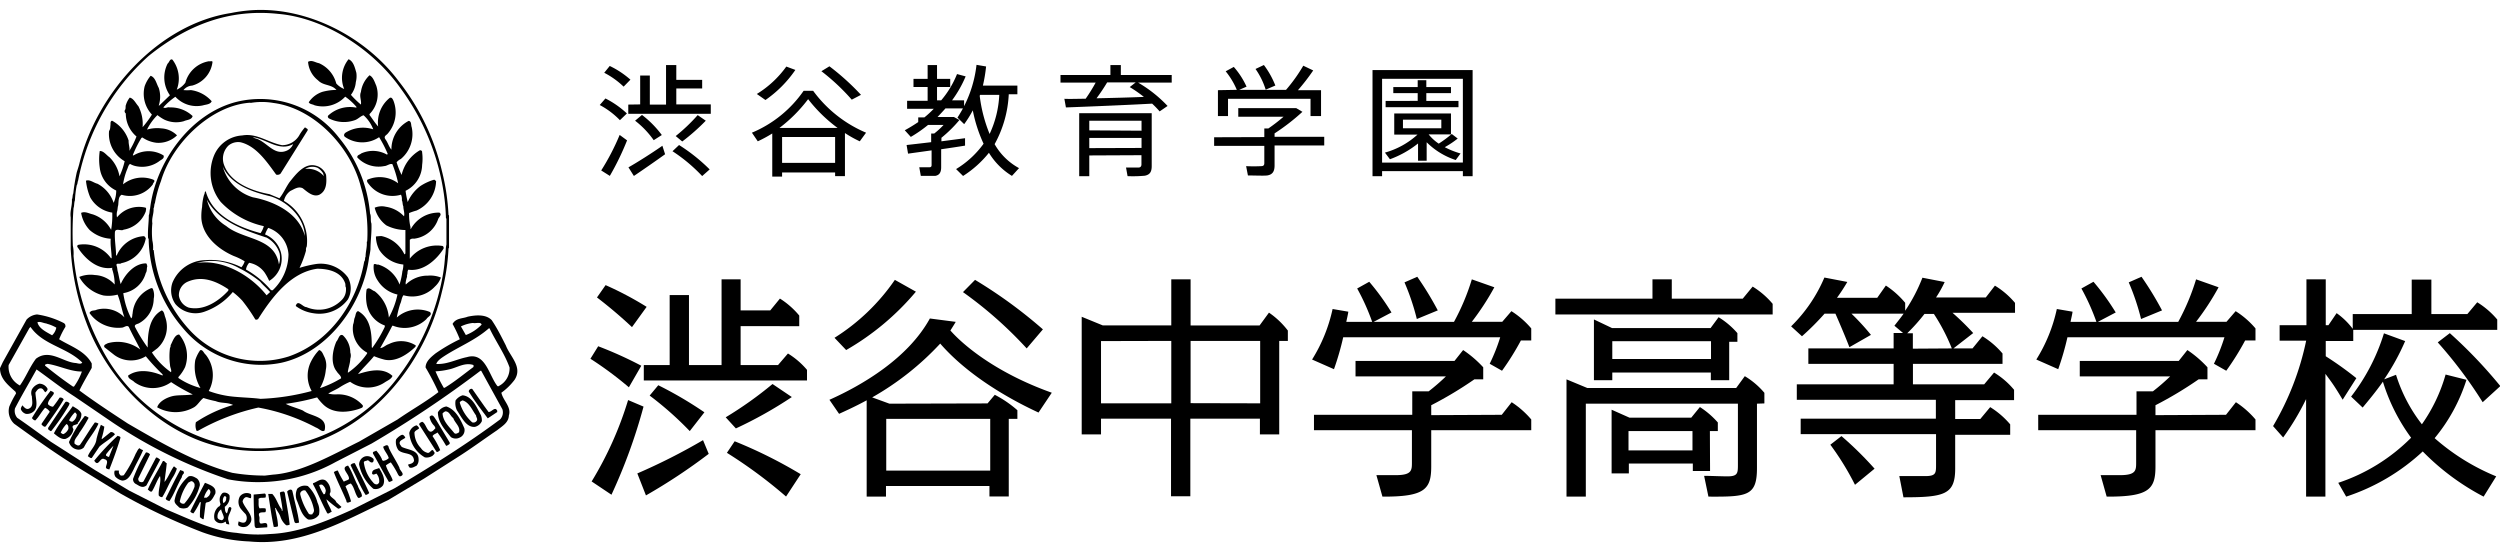 <svg xmlns="http://www.w3.org/2000/svg" xmlns:xlink="http://www.w3.org/1999/xlink" viewBox="0 0 289.96 64"><defs><style>.cls-1{fill:none;}.cls-2{clip-path:url(#clip-path);}</style><clipPath id="clip-path" transform="translate(0 0)"><rect class="cls-1" width="290" height="64"/></clipPath></defs><g id="レイヤー_2" data-name="レイヤー 2"><g id="レイヤー_2-2" data-name="レイヤー 2"><g id="shibushibu_logo"><g class="cls-2"><g id="shibushibu_logo-2" data-name="shibushibu_logo"><g id="emblem"><path d="M10,37.38c2.53,6.88,8.65,13,15.8,14.51a21.69,21.69,0,0,0,9.39-.19c8.23-2.21,14.21-9.84,16.07-17.88a24.41,24.41,0,0,0,.76-5l.06-.08V25l-.06-.08a25.74,25.74,0,0,0-.76-5.07,26.67,26.67,0,0,0-5-10.41c-4-5.34-10.84-8.69-17.13-8.25a18.6,18.6,0,0,0-2.34.32C18.42,2.8,11.25,10.7,9.2,19c-.08.32-.19.64-.3,1a23.68,23.68,0,0,0-.4,2.43c-.11.22-.05.49-.16.7.05.73-.25,1.33-.14,2.08l0,.06v3.56l0,.05A28.53,28.53,0,0,0,10,37.38M8.53,24.13c.1-.27.05-.62.16-.89a12.49,12.49,0,0,1,.21-1.75c.11-.16.08-.38.16-.54A26,26,0,0,1,17.24,6.49C21.69,2.9,26.6,1,32.26,1.61c5.1.43,10.82,3.83,14.22,8.66a27.17,27.17,0,0,1,5,12.22,23.49,23.49,0,0,1,.24,2.8l.06.08v3c-.11.4-.06.89-.16,1.32a18.65,18.65,0,0,1-.22,2,27.13,27.13,0,0,1-5,11.73c-4.64,6.42-12.73,9.82-20.18,8.18A21.89,21.89,0,0,1,11.68,40.21,28.4,28.4,0,0,1,8.53,29.69a4.61,4.61,0,0,0-.08-1.19,37.21,37.21,0,0,1,.08-4.37" transform="translate(0 0)"/><path d="M13,31.2A5.51,5.51,0,0,1,13.3,33,3.28,3.28,0,0,0,11,31.9a3.44,3.44,0,0,0-1.81.22A4.37,4.37,0,0,0,12,34.27a4.08,4.08,0,0,0,1.64-.1c.35.86.49,1.81.79,2.64a3.25,3.25,0,0,0-3.21-.89c-.3.16-.65,0-.84.38A4.08,4.08,0,0,0,14.14,38c.24,0,.59-.35.8-.08.41.89.92,1.78,1.33,2.62a4.3,4.3,0,0,0-3.78-.73c-.16.11-.51.16-.38.46l1.16.91a3.27,3.27,0,0,0,3.64.14,23.06,23.06,0,0,0,1.95,2.1v.14c-1.24-.52-2.81-.84-4,0,0,.41.49.49.73.76a3.63,3.63,0,0,0,4.26,0,21.17,21.17,0,0,0,2.51,1.43c-.75.11-1.59.06-2.18.16s-1.7.54-1.95,1.33a4.33,4.33,0,0,0,4.27,0c.43-.25.7-.79,1.1-1.08a13.22,13.22,0,0,0,1.43.37c.65.27,1.35.11,2,.44a15.68,15.68,0,0,0-4.31,2,1.6,1.6,0,0,0,.08,1c.08,0,.08,0,.16,0a25.59,25.59,0,0,1,7-2.7,22.72,22.72,0,0,1,6.69,2.32c.35.11.73.6,1,.33.4-1.67-1.65-1.62-2.51-2.3-.65-.29-1.38-.45-2-.78a26.49,26.49,0,0,0,3.64-.75,6.37,6.37,0,0,0,.78.89c1.16,1.05,2.86.86,4.13.43.16-.08.48-.11.38-.4a3.81,3.81,0,0,0-3-1.27,3.35,3.35,0,0,1-1-.09c.38-.24.84-.43,1.24-.67a7.74,7.74,0,0,1,1.3-.7,3.5,3.5,0,0,0,4,.08c.32-.22.78-.38.91-.76-1.13-1.05-2.8-.59-4-.21.59-.73,1.24-1.32,1.86-2.08a8.57,8.57,0,0,0,1.24.41c1.29.27,2.59-.57,3.56-1.49l.05-.16a3.15,3.15,0,0,0-3.13-.16c-.37.11-.67.46-1,.46.49-.87.95-1.7,1.4-2.59l.09,0A3.63,3.63,0,0,0,49.47,37c.11-.25.73-.46.4-.81a3.65,3.65,0,0,0-3.85.64,12.76,12.76,0,0,1,.4-1.59c.16-.3.14-.7.38-1a3.57,3.57,0,0,0,3.64-1,2.55,2.55,0,0,0,.7-1.05,3.36,3.36,0,0,0-1.51-.22A3.6,3.6,0,0,0,47.07,33a.69.69,0,0,1,0-.35,3,3,0,0,1,.14-.54V31.9c.1-.19,0-.43.16-.62,1.7.24,3.23-1.11,4.07-2.43.05-.1,0-.29-.11-.32A4,4,0,0,0,47.53,30c0-.73,0-1.46,0-2.18.19-.17.3-.14.54-.14a3.38,3.38,0,0,0,2.75-2.27c.09-.24.49-.53.14-.75a3.67,3.67,0,0,0-3.32,1.92h0c-.06-.08,0-.22-.06-.36a6.69,6.69,0,0,1-.13-1.51,7.23,7.23,0,0,1,.86-.29A3.85,3.85,0,0,0,50.58,21c-.08-.05-.14-.13-.22-.16a5.93,5.93,0,0,0-1.59.73,4.61,4.61,0,0,0-1.48,1.86,10,10,0,0,1-.25-1.3,3.4,3.4,0,0,0,1.92-3,5.49,5.49,0,0,0,0-1.46.21.21,0,0,0-.3-.22,4.5,4.5,0,0,0-2.08,2.84A10.2,10.2,0,0,1,46,18.82a1.46,1.46,0,0,1,.49-.38,3.75,3.75,0,0,0,1.26-3.69c-.1-.25,0-.68-.35-.73a3.71,3.71,0,0,0-2,3.34c-.3-.35-.41-.81-.68-1.18s.08-.49.22-.65a3.73,3.73,0,0,0,.7-3.83c-.08-.19-.22-.49-.46-.33a3.67,3.67,0,0,0-1.32,3.3c-.41-.46-.65-.87-1-1.33v-.11a3.22,3.22,0,0,0,.78-3.29c-.19-.43-.35-1-.78-1.21a3.23,3.23,0,0,0-1,1.94c-.21.49.09,1,0,1.46A10.59,10.59,0,0,1,40.7,11a2.78,2.78,0,0,0,.57-1.48,2.76,2.76,0,0,0,.06-1.08c-.17-.6-.33-1.32-.9-1.57a3.41,3.41,0,0,0-.51,3.45A2.38,2.38,0,0,1,39,9.68,3.54,3.54,0,0,0,37,7.33c-.46-.08-.81-.41-1.27-.16a3,3,0,0,0,1.16,2.15c.62.65,1.54.43,2.13,1.11a6.4,6.4,0,0,0-1.62.22,3.05,3.05,0,0,0-1.59,1.21c.11.24.46.22.67.35a3.55,3.55,0,0,0,3.56-1,7,7,0,0,1,1.33,1.22l-.08.05a3.7,3.7,0,0,0-3.24.94c-.06.14,0,.22.08.3a3.78,3.78,0,0,0,3.1.19c.33-.14.62-.46.94-.54A4.23,4.23,0,0,1,43.29,15a3.82,3.82,0,0,0-3.23.4c-.19.16-.22.38,0,.51a3.48,3.48,0,0,0,3.91,0,13.73,13.73,0,0,1,1,1.94l-.08.09a3.27,3.27,0,0,0-3-.14c-.16.16-.48.16-.45.46a3.39,3.39,0,0,0,3.15,1c.27,0,.62-.32.92-.22a12.85,12.85,0,0,1,.67,2.22,3.55,3.55,0,0,0-3.58-.41c-.11.24.13.43.29.65a3.44,3.44,0,0,0,3.62,1.08,1.29,1.29,0,0,1,.1.65c.11.21.06.48.17.7,0,.4.18.78.08,1.16a3.61,3.61,0,0,0-2.11-1.11,2.1,2.1,0,0,0-1.29.11,3.59,3.59,0,0,0,1.35,2.05,5,5,0,0,0,2.21.54l0,2.72-.11.11a3.85,3.85,0,0,0-2.66-2.13,5.57,5.57,0,0,0-.65.05A3.44,3.44,0,0,0,44,29a3.75,3.75,0,0,0,2.78,1.68,2.49,2.49,0,0,1-.11.78A8.38,8.38,0,0,1,46.34,33a3.84,3.84,0,0,0-2.48-2.32c-.19.06-.35-.16-.51,0a2.74,2.74,0,0,0,.48,1.89,3.63,3.63,0,0,0,2.27,1.59,9.53,9.53,0,0,1-1,2.67,4.31,4.31,0,0,0-1.64-3.05c-.32-.08-.65-.56-.94-.21a5.28,5.28,0,0,0,0,1.64,3.22,3.22,0,0,0,2.11,2.54v.16a14.66,14.66,0,0,1-1.46,2.45l-.05-.08c0-1.64-.11-3.37-1.59-4.2-.3.1-.27.51-.38.75s-.08.54-.19.78a3.17,3.17,0,0,0,1.62,3.29V41a8.68,8.68,0,0,1-2.19,2.21l-.05,0c.05-.57.27-1,.29-1.62a1.05,1.05,0,0,0,0-.7,2.78,2.78,0,0,0-.86-2c-.43-.22-.51.49-.76.73-.43,1-.72,2.54.06,3.48.13.24.51.48.49.78A12.26,12.26,0,0,1,37.17,45l-.05,0a5.23,5.23,0,0,0,.67-2.11,2.34,2.34,0,0,0-.16-1.48c-.16-.3-.27-.73-.62-.81a5.34,5.34,0,0,0-.92,1.3,3.64,3.64,0,0,0,.06,3.45,26.43,26.43,0,0,1-5.94.91c-1.16-.16-2.86-.16-4-.37a11.26,11.26,0,0,1-2-.54,3.81,3.81,0,0,0-.35-4.21c-.22-.16-.35-.65-.65-.51a4.26,4.26,0,0,0-.56,1.13A4.79,4.79,0,0,0,23.25,45a8.32,8.32,0,0,1-2.56-1.16l0-.11a4.54,4.54,0,0,0,.78-1.16,3.84,3.84,0,0,0-.69-3.77c-.49,0-.73.72-.95,1.16-.08.1,0,.29-.11.37a7.42,7.42,0,0,0,0,2c0,.3.22.6.11.84a8.31,8.31,0,0,1-2.21-2.29l.64-.49a3.35,3.35,0,0,0,.92-3.56c-.13-.3-.11-.67-.41-.83-1.48.8-1.64,2.64-1.64,4.31A17.28,17.28,0,0,1,15.7,38c-.24-.38.27-.41.43-.51a3.27,3.27,0,0,0,1.7-2.84,1.91,1.91,0,0,0-.11-1.15c0-.06-.1-.06-.16-.09a3.45,3.45,0,0,0-2.18,2.95c-.06.18,0,.45-.17.56A9.1,9.1,0,0,1,14.3,34a3.23,3.23,0,0,0,2.61-2.34c.17-.22.08-.57.19-.82-.11-.05,0-.26-.19-.29-1.29,0-2.4,1.24-2.91,2.4-.14-.46-.21-.92-.32-1.4-.08-.19-.06-.46-.14-.68-.16-.48.38-.16.54-.35a3.58,3.58,0,0,0,2.83-2.88c-.08-.14-.11-.22-.24-.25a3.68,3.68,0,0,0-3.13,2.24h-.08c0-.91-.19-1.78-.13-2.72.08-.51.75-.06,1-.27a3.33,3.33,0,0,0,2.58-2.13c0-.14.11-.38-.05-.43a3.28,3.28,0,0,0-3.29,1.13,1.72,1.72,0,0,1,0-.65c.08-.22.06-.51.14-.75.05-.44,0-1,.4-1.22a3.32,3.32,0,0,0,3.62-1.21c0-.19.37-.38.05-.54a3.55,3.55,0,0,0-3.51.54,7.93,7.93,0,0,1,.46-1.7c.11-.22.14-.51.35-.67a2.34,2.34,0,0,0,.84.29,3.34,3.34,0,0,0,2.53-.59c.22-.19.65-.3.52-.68a3.31,3.31,0,0,0-3.48,0L15.4,18a13.48,13.48,0,0,1,1-2l.11-.06a3.61,3.61,0,0,0,1.64.62,3.09,3.09,0,0,0,2.38-.86,2.79,2.79,0,0,0-1.81-.81,4.18,4.18,0,0,0-1.67.14,6.28,6.28,0,0,1,1.21-1.68,5.13,5.13,0,0,0,.79.52,3.21,3.21,0,0,0,2.29.18c.32-.16.89-.13,1-.59a3.69,3.69,0,0,0-2.65-1c-.29-.08-.48.16-.75,0a7.78,7.78,0,0,1,1.4-1.24,3.34,3.34,0,0,0,3.21,1c.32-.1.86-.1,1-.48a3.92,3.92,0,0,0-2.41-1.29,4.88,4.88,0,0,1-.86,0,1.38,1.38,0,0,1,1-.52,3.23,3.23,0,0,0,2.37-2.77c-.13-.14-.26,0-.4-.06A3.42,3.42,0,0,0,21.5,9.59a2.58,2.58,0,0,1-1,.81A3.59,3.59,0,0,0,20,6.92c-.29-.16-.37.33-.56.46a3.56,3.56,0,0,0,.27,3.67l-1.24,1.19-.06,0a3.27,3.27,0,0,0,0-2.05c-.27-.48-.38-1.21-.94-1.4A3.93,3.93,0,0,0,16.78,10a3.54,3.54,0,0,0,.84,3.29,11.25,11.25,0,0,1-1.08,1.46,4.46,4.46,0,0,0-.49-2.43c-.32-.35-.54-.89-1-1a2.5,2.5,0,0,0-.44.84c-.08.16,0,.43-.1.57s-.06.32.08.43a3.49,3.49,0,0,0,1.24,2.67A9.22,9.22,0,0,1,15,17.5c.08-.33-.11-.79-.08-1.19A4,4,0,0,0,13,14c-.24.06-.16.33-.19.52s0,.46-.16.67a3.64,3.64,0,0,0,1.81,3.51,8.84,8.84,0,0,1-.6,1.75,4.1,4.1,0,0,0-1.16-2.21c-.38-.27-.67-.73-1.13-.73a6.63,6.63,0,0,0,0,1.94,3.35,3.35,0,0,0,1.91,2.65,3.48,3.48,0,0,1-.3,1.43,3.88,3.88,0,0,0-1.88-2.22c-.44-.1-.89-.53-1.33-.35a6.78,6.78,0,0,0,.49,1.92,3.52,3.52,0,0,0,2.56,1.78,9.8,9.8,0,0,1-.13,2,3.73,3.73,0,0,0-2.14-1.8c-.43-.09-.88-.38-1.34-.17a3.8,3.8,0,0,0,1,2,4.08,4.08,0,0,0,2.43,1c-.06.78.11,1.54.11,2.26h-.08a3.84,3.84,0,0,0-3.76-1.56c-.35.13,0,.4.08.57.87,1.24,2.27,2.37,3.84,2.1" transform="translate(0 0)"/><path d="M17.43,24.13c-.11.27-.06.6-.17.84,0,.92-.16,1.75-.08,2.7l.06,0a16.3,16.3,0,0,0,4,10.41,11.75,11.75,0,0,0,11.36,4C38,40.91,42.13,35.3,42.81,29.83a8,8,0,0,0,.16-.9c0-1,.16-2,.11-3-.14-.36,0-.84-.16-1.16a16,16,0,0,0-3.62-8.82,11.53,11.53,0,0,0-11.89-4.13c-5.37,1.37-9.36,7-10,12.35M29.05,11.94a7.87,7.87,0,0,1,2.65,0c4.69.59,9,5.07,10.16,9.76A18.28,18.28,0,0,1,42.59,28l-.05.05c.05.62-.14,1.13-.14,1.73-.11.16,0,.37-.16.56-.83,4.8-4,9.36-8.74,11a11.08,11.08,0,0,1-11.62-3.19,16,16,0,0,1-4.05-9.14L17.75,29a3.6,3.6,0,0,0-.08-1.1,9.93,9.93,0,0,1,0-2c-.1-.62.19-1.11.14-1.73.11-.19.05-.43.16-.62A13.92,13.92,0,0,1,18.67,21c1.32-4.48,5.9-8.82,10.38-9.09" transform="translate(0 0)"/><path d="M27.11,29.69a7.11,7.11,0,0,1,1.27.62A1.92,1.92,0,0,1,28,31a8,8,0,0,0-4.16-.83A4.23,4.23,0,0,0,20,32.79a2.74,2.74,0,0,0,.35,2.48,3.07,3.07,0,0,0,3.34.89A7.43,7.43,0,0,0,27,33.87a8.78,8.78,0,0,1,1.1,1,19.74,19.74,0,0,1,1.51,2.18.29.29,0,0,0,.38-.13c1.62-2.56,3.78-5.34,6.8-5.75,1.21,0,2.75.3,3.23,1.65.08.16,0,.4.11.54,0,.08,0,.19,0,.24a1.69,1.69,0,0,1-.54,1.24,3.66,3.66,0,0,1-4.05.78c-.43,0-1-.94-1.24-.13a4.39,4.39,0,0,0,2.05.84,4.12,4.12,0,0,0,4-1.6,2.65,2.65,0,0,0,0-2.56,3.91,3.91,0,0,0-3.75-1.54,12.75,12.75,0,0,0-1.86.44,11.62,11.62,0,0,0,.75-2,.8.8,0,0,1,.09-.49,5.36,5.36,0,0,0-2.65-5.28,1.92,1.92,0,0,1,.76-1.16c.43-.19.91-.57,1.43-.3.54.43,1.21,1.05,1.91.75.87-.45.87-1.45.79-2.31a1.7,1.7,0,0,0-1.25-1.08c-1.29-.3-2.29,1.05-3,1.94-.43.62-.7,1.29-1.16,1.86l-1.16-.48c-1.81-.33-4.48-1.22-5.26-3.38a2.12,2.12,0,0,1,.51-2.26,1.76,1.76,0,0,1,1.4-.38c1.81.43,3.05,2.26,4.13,3.75a.52.52,0,0,0,.51-.11l3.13-5c.11-.22-.19-.24-.29-.38a5.85,5.85,0,0,0-.6.81,2.32,2.32,0,0,1-2.07,1.27c-1.6-.3-2.92-1.43-4.62-1.13A3.78,3.78,0,0,0,24.84,18a5.37,5.37,0,0,0,.76,5.42,9.74,9.74,0,0,0,5,2.81,2.6,2.6,0,0,1-.38.81c-2.53-.68-5.58-2-6.36-4.86-.17.09-.08.27-.19.41A6.18,6.18,0,0,0,23.44,24a6.4,6.4,0,0,0-.08,1.4c.19,2.05,2,3.53,3.75,4.29m9.74-10.22a2,2,0,0,1,.62.62l.1.35a2.43,2.43,0,0,0-2.18-.84,1.55,1.55,0,0,1,1.46-.13M34,16.71a1.39,1.39,0,0,1-.86.81c-1.43.52-2.27-1.18-3.56-1.48l-.27-.13c1.56.19,3.07,1.72,4.69.8m-7.52,17C25.3,35,23.6,36.06,21.9,35.68a1.73,1.73,0,0,1-1.15-1.38,1.69,1.69,0,0,1,1.05-1.64c1.67-.71,3.26-.06,4.69.89Zm4.44.54C29,31.82,25.63,30,22.77,30.52a6.4,6.4,0,0,1,5,.6,13.42,13.42,0,0,1,2.4,1.54c.35.43.76.75,1.16,1.21Zm.68-.59-.16,0a10.86,10.86,0,0,0-2.91-2.4,1.52,1.52,0,0,1,.37-.78,2.82,2.82,0,0,1,1.81,1.16,6.56,6.56,0,0,1,.51.94,3,3,0,0,0,1.4-3.13,3.12,3.12,0,0,0-1.88-2.26,3.32,3.32,0,0,1,.37-.76,3.46,3.46,0,0,1,2.35,3.08,5.81,5.81,0,0,1-1.86,4.18M29.35,22.89a5.15,5.15,0,0,1-3.51-3.56c1,2.21,3.67,3,5.58,3.45,1.92.62,3.86,2.41,3.94,4.59-.72-2.75-3.72-4.05-6-4.48m1.51,4.64a3.12,3.12,0,0,1,1.56,1.86,2.46,2.46,0,0,1-.08,1.27c-.48-3.16-4.12-2.8-6.12-4.45A4.94,4.94,0,0,1,24,23.16c1.35,2.54,4.35,3.54,6.83,4.37" transform="translate(0 0)"/><path d="M59.67,44.07c1-1.49-.52-2.73-1-4-.51-1-1-2-1.64-2.94-.73-.75-2-.56-2.78-.4-.59.24-1.35.13-1.76.84a14.46,14.46,0,0,1,.84,1.78A20.08,20.08,0,0,0,50.5,41c-.49.4-1.14.91-1.14,1.62a29.9,29.9,0,0,1,1.49,2.86c-1.54,1.18-3.16,2.07-4.75,3.18l-4.45,2.56c-3.21,1.59-6.77,3.62-10,3.83l-.91.11a22.76,22.76,0,0,1-3.8-.32c-4.21-1.14-8.23-3.46-12.12-5.72-1.86-1.22-3.83-2.51-5.61-3.83.43-.89.95-1.76,1.43-2.62l0-.51c-.78-1.48-2.48-2-3.78-2.81a8.94,8.94,0,0,1,.73-1.45c0-.19,0-.3-.19-.43a10,10,0,0,0-3.1-1,1.9,1.9,0,0,0-1.22.6L.33,42l-.33.7c0,1.27,1,2,1.81,2.75l.05.19a11.36,11.36,0,0,0-.78,1.51,2,2,0,0,0,.57,2c2.53,1.83,5,3.59,7.58,5.18l4.69,2.88a70.16,70.16,0,0,0,9.52,4.51,18.08,18.08,0,0,0,5.48,1.08c5.93.57,10.89-2.32,16.1-4.8L49.2,55.5l4.23-2.7c1.41-.91,2.81-1.94,4.24-2.91.57-.46,1.32-.86,1.35-1.7.32-1-.67-1.72-.87-2.64a7.11,7.11,0,0,0,1.52-1.48m-4.81-6.61c.33.08.9-.16,1,.19a5,5,0,0,1-1.83,1.21l-.57-1a4.08,4.08,0,0,1,1.37-.4m-4.34,5.61a8.6,8.6,0,0,0,1.57-.22c.94-.19,1.83-.86,2.86-.51l0,.22c-1.08.8-2.19,1.72-3.35,2.42l-.1,0a16.69,16.69,0,0,1-.95-1.89m-42,1.75H8.47c-1.08-.73-2.21-1.59-3.24-2.43-.05-.18.17-.16.27-.21,1.33.19,2.67.91,4,.89a6.79,6.79,0,0,1-.92,1.75M5.4,37.54A4.52,4.52,0,0,1,6.53,38a1.59,1.59,0,0,1-.49.89c-.62-.37-1.51-.75-1.7-1.51.35-.13.68.11,1.06.14M1,42.34l2.41-4.29.13-.13c1.43,2.1,4.26,2.37,6,4.13-.17.26-.6.05-.81.05-1.43-.11-3-1.68-4.56-.49-.75,1-1.16,2.13-1.86,3.1A2.43,2.43,0,0,1,1,42.34m57.27,5.13A1.18,1.18,0,0,1,58,48.65c-3.88,2.89-8.12,5.53-12.27,8l-4.86,2.45c-3.23,1.46-6.39,2.73-9.62,2.84a16.1,16.1,0,0,1-3.83-.14c-2.59-.19-5.51-1.62-8.15-2.72L15,56.91l-4-2.4-5.1-3.27C4.58,50.3,3.35,49.38,2,48.46a1.24,1.24,0,0,1-.26-1.1c.78-1.51,1.67-3,2.5-4.51C5.77,43.93,7.09,45,8.66,46L13.06,49a55.84,55.84,0,0,0,13.38,6.59,18.54,18.54,0,0,0,12.48-2l4.19-2.15A128,128,0,0,0,55.73,43h.08Zm-.38-2.68H57.7c-1-1.24-1.38-4-3.54-3.37-1.24.25-2.32.87-3.56.79.11-.35.54-.65.87-.87,1.72-1.13,3.64-1.86,5.23-3.26,0,0,0,0,.08,0,.73,1.54,1.75,2.94,2.32,4.54a2.29,2.29,0,0,1-1.24,2.15" transform="translate(0 0)"/><path d="M4.13,45.5c.16-.22.29-.46.59-.46s.35.32.54.46c.11-.11.3-.22.24-.44a1.1,1.1,0,0,0-.94-.56,1.43,1.43,0,0,0-.86.67,1.08,1.08,0,0,0,0,.81c0,.49.24,1.19-.38,1.43-.32.11-.54-.21-.73-.4-.08.16-.21.32-.16.48A.91.91,0,0,0,3,48a1.14,1.14,0,0,0,1-.38c.43-.56.13-1.4.11-2.07" transform="translate(0 0)"/><path d="M54.38,45.44c.65,1.05,1.43,2.08,2.19,3.08l1.1-.73v-.16c-.27-.54-.65.18-1,.16C56,46.9,55.41,46,54.78,45.12c-.18-.11-.46.13-.4.32" transform="translate(0 0)"/><path d="M6.91,46.12a10.73,10.73,0,0,1-.76,1.05.79.79,0,0,1-.59-.3c0-.43.43-.78.67-1.18.08-.27-.22-.25-.35-.38A32.43,32.43,0,0,0,3.7,48.49c.1.11.21.27.4.27.43-.43.7-1,1.13-1.46a1.12,1.12,0,0,1,.54.46l-.94,1.38v.13c.11.06.32.35.49.16.69-1,1.45-2,2.07-3.1a.44.44,0,0,0-.48-.21" transform="translate(0 0)"/><path d="M53.65,45.85a1.64,1.64,0,0,0-.81.59A1.9,1.9,0,0,0,53,47.6c.52.75,1.06,2,2.08,1.91a1.18,1.18,0,0,0,.81-.67,1.74,1.74,0,0,0-.11-.68c-.46-.86-1-2.21-2.13-2.31m1.65,2.94a.44.44,0,0,1-.54.19,4.94,4.94,0,0,1-1.43-2.27c0-.14.21-.22.32-.27.78.22,1.11,1.13,1.57,1.75,0,.22.21.38.08.6" transform="translate(0 0)"/><path d="M8.07,46.79c-.11-.13-.33-.27-.49-.16l-2,3v.17c.14.05.24.26.38.18A25.49,25.49,0,0,0,8,47Z" transform="translate(0 0)"/><path d="M9,49.06A1.41,1.41,0,0,0,9.44,48c-.16-.46-.65-.65-1-.89-.7,1-1.59,2-2.19,3.15.36.3.84.73,1.33.65a1.42,1.42,0,0,0,.94-1.13c-.38-.6.38-.41.54-.7m-1.13.67a1.19,1.19,0,0,1-.57.6c-.13,0-.21-.09-.32-.17a3.58,3.58,0,0,1,.67-1c.22.11.24.33.22.57m.08-1a3.64,3.64,0,0,1,.67-.91c.11,0,.14.13.22.21a1,1,0,0,1-.51.86A.5.5,0,0,1,8,48.73" transform="translate(0 0)"/><path d="M51.79,47.14a1.36,1.36,0,0,0-1,.68c0,1.18.81,2,1.51,2.88a1,1,0,0,0,1,.06.94.94,0,0,0,.56-1.08c-.43-1-1-2.19-2.1-2.54m1.48,3c-.16.1-.37.24-.54.1-.56-.7-1.32-1.35-1.37-2.29a1,1,0,0,1,.32-.24c.49,0,.57.54.92.78.19.57.86,1,.67,1.65" transform="translate(0 0)"/><path d="M50.6,48.73c-.21-.27-.4-.81-.78-.38a1.93,1.93,0,0,0,.59,1.08c0,.11.19.22,0,.33-.81,1-.94-.73-1.46-.84-.13.08-.37.14-.32.35l2,3.13c.16.08.29-.11.43-.19a9.47,9.47,0,0,0-.89-1.62c.11-.24.38-.26.57-.43a16.68,16.68,0,0,1,1,1.54h.1c.14-.13.41-.16.3-.4Z" transform="translate(0 0)"/><path d="M11,49c-.59.81-1.13,1.75-1.72,2.59-.22.19-.41,0-.62-.11-.14-.51.35-.84.54-1.27a16.83,16.83,0,0,0,1.08-1.75,1,1,0,0,0-.44-.22A14.39,14.39,0,0,0,8,51.27a1.19,1.19,0,0,0,.92.86.85.85,0,0,0,.81-.24c.51-1,1.26-1.78,1.69-2.75A.77.77,0,0,0,11,49" transform="translate(0 0)"/><path d="M13.33,50.38a.52.52,0,0,0-.49-.27l-1,.81-.06-.06a7.8,7.8,0,0,0,.32-1.37l-.4-.22a15.91,15.91,0,0,0-.51,1.65c-.06.78-.78,1.35-1,2,.16.08.32.27.46.19l.89-1.32c.56-.49,1.3-.89,1.81-1.43" transform="translate(0 0)"/><path d="M49.55,52.51a1.25,1.25,0,0,1-.73-.54,2.61,2.61,0,0,1-.75-1.81c.08-.24.37-.3.54-.48a.62.62,0,0,0-.3-.35,1.19,1.19,0,0,0-.84.89,3.6,3.6,0,0,0,1.81,2.83,1.26,1.26,0,0,0,.89-.19c.14-.14.35-.3.16-.46-.24-.57-.43.27-.78.11" transform="translate(0 0)"/><path d="M46.58,51.81c-.1-.16-.29-.3-.21-.54s.51-.35.64-.51c-.08-.17-.21-.33-.35-.33s-.53.27-.72.54a1.62,1.62,0,0,0,.27,1.24c.62.57,1.75.16,1.81,1.24-.11.33-.46.35-.68.43,0,.14.11.25.16.35.3.09.52-.08.81-.21a1,1,0,0,0,.24-.73c0-1.16-1.26-1.08-2-1.48" transform="translate(0 0)"/><path d="M13.65,50.54a28.34,28.34,0,0,0-2.72,2.89c.51.83.67-.49,1.18-.17.49.11.27.54.19.84s.24.3.38.35c.46-1.16.92-2.43,1.29-3.67,0-.19-.21-.16-.32-.24m-1,2.43c-.11.08-.21-.08-.35-.11V52.7a9.82,9.82,0,0,1,.86-1Z" transform="translate(0 0)"/><path d="M45.09,51.89c-.11-.44-.41-.19-.65-.08.11.48.51.83.65,1.32a1.09,1.09,0,0,1-.65.32c-.06-.05-.16-.08-.14-.19a3.68,3.68,0,0,0-.67-1c-.11.13-.49.08-.35.38.62,1.07,1.19,2.18,1.83,3.26a.91.91,0,0,0,.44-.19c-.19-.59-.62-1.11-.79-1.73a2.82,2.82,0,0,1,.57-.35,10.32,10.32,0,0,1,.73,1.19c.08.16.19.43.35.43.7-.21-.08-.67-.08-1-.38-.81-.89-1.54-1.24-2.32" transform="translate(0 0)"/><path d="M43.14,54.85c.06.33.33.14.52.08a1.31,1.31,0,0,1,.32,1,.42.42,0,0,1-.24.25.5.5,0,0,1-.46-.22,4.26,4.26,0,0,1-1.08-2.32c0-.19.27-.16.4-.24s.27.21.49.24.27-.22.24-.4a1,1,0,0,0-1-.3,1,1,0,0,0-.68.94,5,5,0,0,0,1.65,2.81,1.06,1.06,0,0,0,1.13-.41c.33-.67-.11-1.43-.46-2-.29.16-.81.14-.81.59" transform="translate(0 0)"/><path d="M40.66,53.94l.3.64c.51,1,.89,2,1.46,2.84.13-.06.32-.11.4-.25-.51-1.16-1.11-2.32-1.67-3.45a.58.58,0,0,0-.49.22" transform="translate(0 0)"/><path d="M40.37,54c-1,.25.21,1,.1,1.57-.16.16-.4.16-.59.3a8.88,8.88,0,0,1-.7-1.3,1,1,0,0,0-.46.19c.43,1.13,1,2.21,1.46,3.34,0,.35.35.14.54.06a11.13,11.13,0,0,0-.65-1.75,1.5,1.5,0,0,1,.62-.33c.43.46.46,1.16.84,1.65.16.08.32-.08.45-.17,0-.45-.37-.8-.48-1.23-.41-.76-.65-1.62-1.13-2.33" transform="translate(0 0)"/><path d="M23.77,56c-.58,1.1-1.16,2.21-1.7,3.32a.51.51,0,0,0,.37.22,9.16,9.16,0,0,0,.74-1.29h.12A9.92,9.92,0,0,0,23.19,60c.15.05.25.25.43.21l.23-1.84.12-.11c.53,0,.77-.59,1-1,.17-.79-.58-1-1.15-1.25m.52,1.26c0,.19-.22.33-.36.45l-.32,0a2.4,2.4,0,0,1,.53-1,.41.41,0,0,1,.15.58" transform="translate(0 0)"/><path d="M28.5,57.67c.21-.05.4.12.6.11a.83.83,0,0,0,0-.47,1,1,0,0,0-1.28.27,1.32,1.32,0,0,0,.14,1.47,6.62,6.62,0,0,0,.51.56.8.8,0,0,1,.08.8c-.18.37-.62.17-.88.06,0,.15-.11.33,0,.49a1,1,0,0,0,1,.07c1.23-.91-.23-1.91-.53-2.85a.63.63,0,0,1,.35-.51" transform="translate(0 0)"/><path d="M30.22,60.72c-.24-.17-.06-.56-.15-.82-.21-.6.4-.43.71-.5a.46.46,0,0,0,0-.44,3.74,3.74,0,0,0-.67,0c-.2-.28-.07-.74-.13-1.09.24-.24.57-.06.84-.19,0-.16.06-.36-.11-.44l-1.29.12c0,1.22.05,2.46.12,3.68l.13.21L31,61.16,31,60.9c-.07-.43-.52-.13-.8-.18" transform="translate(0 0)"/><path d="M32.91,57c-.16.05-.37,0-.45.17.1.67.26,1.36.32,2.06h-.11s0-.1,0-.16c-.46-.56-.57-1.23-1.09-1.78-.17,0-.31,0-.47,0,.21,1.3.37,2.57.64,3.82a.89.89,0,0,0,.49-.07c0-.74-.23-1.41-.33-2.12a.08.08,0,0,1,.08,0c.13.35.4.61.53,1s.34.72.67,1a.6.6,0,0,0,.41-.08c-.13-1.25-.38-2.45-.57-3.69Z" transform="translate(0 0)"/><path d="M33.3,57l.83,3.45c.08.35.34.2.56.16-.14-1.2-.52-2.4-.76-3.58-.06-.45-.54-.18-.63,0" transform="translate(0 0)"/><path d="M35.68,56.37a1.25,1.25,0,0,0-1.2.31A1.71,1.71,0,0,0,34.41,58c.36.79.52,1.75,1.32,2.25A1.28,1.28,0,0,0,37,59.69a2.28,2.28,0,0,0-.18-1.41,4,4,0,0,0-1.12-1.91m.59,3.24a.47.47,0,0,1-.46,0,7,7,0,0,1-1-2.24c-.06-.25.13-.44.38-.5l.19,0a5.21,5.21,0,0,1,1,2.19.52.52,0,0,1-.18.54" transform="translate(0 0)"/><path d="M38.33,57.1a1.59,1.59,0,0,0-.56-1.37c-.54-.33-1,.18-1.47.32l0,.1c.58,1.05,1,2.17,1.58,3.23.14.41.38,0,.59,0-.13-.51-.5-.94-.61-1.47A16.71,16.71,0,0,0,39.22,59c.12,0,.31-.09.38-.21L39,58.24c-.12-.43-1-.63-.68-1.14m-.81.18a4.69,4.69,0,0,1-.49-1c.09-.1.23-.05.32-.08a1,1,0,0,1,.45.76c-.09.14,0,.4-.28.36" transform="translate(0 0)"/><path d="M22.85,55.5c-.27-.15-.63-.4-1-.23a4.86,4.86,0,0,0-1.61,2.79c0,.38.35.57.54.8a1.17,1.17,0,0,0,1,0,5.9,5.9,0,0,0,1.4-2.58,1,1,0,0,0-.31-.76m-.29.89a6.28,6.28,0,0,1-1.2,2,.46.46,0,0,1-.53-.23,5.45,5.45,0,0,1,1-2.21c.17-.06.34-.27.53-.08a.44.44,0,0,1,.17.51" transform="translate(0 0)"/><path d="M21.32,54.91c.08-.34-.26-.29-.41-.4-.61,1.09-1.14,2.21-1.69,3.31.05.21.25.22.42.31.58-.84.9-1.85,1.44-2.76a.74.74,0,0,1,.24-.46" transform="translate(0 0)"/><path d="M20.52,54.33c-.14,0-.2-.23-.37-.22-.42.6-.62,1.24-1.07,1.79.07-.7.2-1.45.26-2.18-.14,0-.24-.32-.45-.24-.57,1.11-1.28,2.2-1.75,3.31.17.08.26.3.48.21.36-.56.55-1.24.94-1.79.16.74-.21,1.5-.15,2.25a.46.46,0,0,0,.41.2c.46-.73.74-1.51,1.19-2.25a4.26,4.26,0,0,0,.51-1.08" transform="translate(0 0)"/><path d="M26.67,58.8c-.27.06-.2.51-.36.74-.24-.16-.21-.46-.24-.76a1.34,1.34,0,0,0,.54-1.35.71.71,0,0,0-.65-.29c-.21,0-.35.31-.44.48a1.34,1.34,0,0,0,.06.86c-.07.14-.08.25-.24.29a1.5,1.5,0,0,0-.45,1.51.87.87,0,0,0,.44.36.85.85,0,0,0,.8-.13c.09,0,.07.1.08.18s.28.14.39.13l-.1-.43c-.18-.49.31-1,.34-1.47-.06-.05-.09-.1-.17-.12m-1,1.51a.48.48,0,0,1-.43-.23,1,1,0,0,1,.41-1c.06.32.25.6.31.92a.34.34,0,0,1-.29.35m.24-2a.79.79,0,0,1,.06-.73c.07-.17.35,0,.26.16a.56.56,0,0,1-.32.57" transform="translate(0 0)"/><path d="M16.58,52.2a1,1,0,0,1-.4-.22c-.2.12-.3.43-.44.64a14.09,14.09,0,0,1-1.39,2.51c-.13,0-.31.11-.42-.05a.47.47,0,0,1-.12-.49,1.76,1.76,0,0,0-.51,0,.83.83,0,0,0,.09.71,1.56,1.56,0,0,0,.78.44c.7,0,1-.69,1.31-1.26.35-.77.77-1.44,1.1-2.24" transform="translate(0 0)"/><path d="M18.1,53.07l-1.44,2.74c-.12.18-.33.11-.48.06a.42.42,0,0,1-.14-.38l1.36-2.78a.58.58,0,0,0-.47-.24,17.5,17.5,0,0,0-1.5,3.08.62.62,0,0,0,.38.61c.44.26.73.47,1.17.15l1.6-3c-.12-.06-.28-.27-.48-.24" transform="translate(0 0)"/><rect class="cls-1" width="60" height="64"/></g><path d="M70.22,11.42a10.65,10.65,0,0,1,2.49,1.74l-.81.78a9.33,9.33,0,0,0-2.34-1.76Zm1.65,4.23.86.63a31.17,31.17,0,0,1-2,4.12s0,0-1-.63A26.75,26.75,0,0,0,71.87,15.65Zm-1.15-8a10.49,10.49,0,0,1,2.4,1.59l-.79.81a9.6,9.6,0,0,0-2.25-1.61Zm3.53,4.46V8.76h1.12v3.37h1.88V7.55h1.19V9.26h3v1h-3v1.85h4V13.2H72.87V12.13Zm2.57,4.78.32,1c-1.08.78-2.7,1.9-3.62,2.52l-.63-1C73.85,18.87,75.64,17.74,76.82,16.91Zm-2.36-3.56a11.64,11.64,0,0,1,2.3,2.33l-.94.6A10.37,10.37,0,0,0,73.66,14Zm4.3,3.49a20.62,20.62,0,0,1,3.55,2.83l-.87.77A18.79,18.79,0,0,0,78,17.54ZM81.86,14a24,24,0,0,1-2.73,2.41l-.76-.63a20.36,20.36,0,0,0,2.55-2.43Z" transform="translate(0 0)"/><path d="M90.71,20v.48H89.57v-5a15.25,15.25,0,0,1-1.68.91l-.68-1a13.76,13.76,0,0,0,6-4.86h1.1a14.69,14.69,0,0,0,6.14,4.86l-.73,1A12.86,12.86,0,0,1,98,15.43v5H96.86V20ZM92.25,8.11a13.55,13.55,0,0,1-3.47,3.49l-1-.7A11.78,11.78,0,0,0,91.2,7.72Zm4.9,6.73a17.28,17.28,0,0,1-3.42-3.34,17,17,0,0,1-3.33,3.34Zm-.29,4.05v-3H90.71v3ZM96.2,7.69A28.27,28.27,0,0,1,99.86,11l-1.07.56a24.46,24.46,0,0,0-3.52-3.3Z" transform="translate(0 0)"/><path d="M108,16.49v-1h.35a8.93,8.93,0,0,0,1.09-1h-1.8a15.68,15.68,0,0,1-2,1.39l-.7-.77c.55-.3,1.07-.62,1.56-.95v-.54h.71a11.32,11.32,0,0,0,1.09-1h-3.09v-.93h2.38V10.09h-1.64V9.15h1.64V7.55h1.09v1.6h1.53v.94h-1.53v1.55h.48A11,11,0,0,0,111,8.59l1,.27a13.33,13.33,0,0,1-1.58,2.78h1.4v.93h-2.16c-.29.33-.6.66-.92,1h1.9l.64.35a15.13,15.13,0,0,1-2.09,2.06v.41l2.74-.36,0,.86c-.78.13-1.78.28-2.77.42V19.4c0,.56-.18.91-.69,1-.31,0-1.1,0-1.67,0l-.18-1c.41,0,1,0,1.18,0s.25-.09.25-.25V17.44l-2.73.38-.17-1C105.86,16.74,106.91,16.62,108,16.49Zm10.2,3-.83.91a8,8,0,0,1-2.67-2.68,12.28,12.28,0,0,1-3,2.69l-.81-.8a10.83,10.83,0,0,0,3.19-2.94,16.6,16.6,0,0,1-1.25-3.87,12.72,12.72,0,0,1-1,1.6l-.78-.76a14,14,0,0,0,2.21-6.12l1.11.19A17.38,17.38,0,0,1,114,9.93h4v1h-1a13.25,13.25,0,0,1-1.64,5.79A7.2,7.2,0,0,0,118.23,19.52Zm-3.43-3.93A12,12,0,0,0,115.9,11h-2.22l-.05.11A17.08,17.08,0,0,0,114.8,15.59Z" transform="translate(0 0)"/><path d="M125.92,11.45a19.64,19.64,0,0,0,1.16-1.87H123V8.7h5.79V7.55H130V8.7h5.9v.88H132a15.1,15.1,0,0,1,3.42,2.71l-.92.63a12.11,12.11,0,0,0-.87-.9c-2.9.16-7.51.35-10,.44l-.18-1C124.05,11.49,124.94,11.46,125.92,11.45Zm.42,6.58v2.41h-1.17V13.13h8.41v6.13c0,.66-.2,1-.8,1.12a15,15,0,0,1-2,.05l-.18-1c.5,0,1.25,0,1.46,0s.33-.14.33-.36V18Zm6.06-2.87V14h-6.06v1.12Zm0,2V16h-6.06v1.18Zm.25-5.94c-.49-.38-1-.75-1.62-1.12l.69-.54h-3.31a21.81,21.81,0,0,1-1.23,1.84C129,11.36,131,11.31,132.65,11.24Z" transform="translate(0 0)"/><path d="M146.64,15.9v-1h.47a20,20,0,0,0,1.76-1.36h-5.25v-1h6.72l.72.43a24.34,24.34,0,0,1-3.23,2.5v.4h5.76v1h-5.76v2.32c0,.67-.22,1.06-.85,1.16-.41.05-1.5,0-2.24,0l-.21-1.08a17.41,17.41,0,0,0,1.76,0c.27,0,.35-.14.35-.35V16.92h-5.82v-1Zm-3.19-5.48a8.93,8.93,0,0,0-1.29-2.15l.94-.51a9.24,9.24,0,0,1,1.48,2.29l-.85.37h5.52l-.09,0a18.69,18.69,0,0,0,2-2.8l1.15.55a23.52,23.52,0,0,1-1.77,2.29h2.68v3H152v-2h-9.57v2h-1.17v-3Zm3.14-2.88a10.05,10.05,0,0,1,1.33,2.38l-1.12.48A8.61,8.61,0,0,0,145.62,8Z" transform="translate(0 0)"/><path d="M160.3,19.85v.59h-1.11V8.13H170.8V20.44h-1.13v-.59Zm9.37-1V9.14H160.3v9.72Zm-.6-2.78a10.78,10.78,0,0,1-1.5,1,9.19,9.19,0,0,0,1.83.73l-.56.76a8.52,8.52,0,0,1-3.37-2.06v2.14h-1v-2a11.58,11.58,0,0,1-3.26,1.83l-.58-.77a9.34,9.34,0,0,0,3.78-2.09h-2.7V13.16h6.58v2.43H165.7a5.24,5.24,0,0,0,1.17,1.07,13.48,13.48,0,0,0,1.51-1.12Zm-4.64-4.37V10.8H161.6v-.7h2.83V9.3h1v.8h2.86v.7h-2.86v.91h3.73v.72h-8.45v-.72Zm-1.71,3.18h4.45v-1h-4.45Z" transform="translate(0 0)"/><path d="M72.94,44.92a41,41,0,0,0-4.46-3.31l.9-1.45a44.82,44.82,0,0,1,5,2.26Zm1.7,2.24a63.2,63.2,0,0,1-3.72,10.22l-2.3-1.54a40.66,40.66,0,0,0,4.23-9.44ZM73.3,37.94a52.32,52.32,0,0,0-4.06-3.44l1-1.43A38.18,38.18,0,0,1,75,35.59Zm8.9,14.7a66.57,66.57,0,0,1-7.28,4.82l-1-2.55a70.15,70.15,0,0,0,7.62-3.86ZM89.34,36l1.12-1.37A9.45,9.45,0,0,1,92.7,36.6v1.23H85.9v4.51h4.34L91.39,41A9.13,9.13,0,0,1,93.6,42.9v1.23H74.67V42.34h3V34.22h2.24v8.12h3.78V32.4H85.9V36ZM80,50a38.76,38.76,0,0,0-4.65-4.12l1-1.2a44.82,44.82,0,0,1,5.35,3.14Zm4.17-1.6a44.26,44.26,0,0,0,5.43-3.86l2.24,1.51a48,48,0,0,1-6.49,3.64Zm7,9.19a54.86,54.86,0,0,0-6.86-5.07l.9-1.34A54.21,54.21,0,0,1,92.87,55Z" transform="translate(0 0)"/><path d="M114.54,46.79l.84-1A13,13,0,0,1,118,47.58v1h-1v9h-2.24V56.37H102.76V57.6h-2.24V46.43c-1.38.75-2.47,1.23-3.2,1.57L96.2,46.37c3.87-1.73,9.13-4.84,11.65-9.43l3,.39c-.23.39-.37.61-.62,1,1.26,1.45,5,4.81,11.76,7.22l-1.54,2.3c-1.32-.62-7.45-3.45-11.4-8a32.78,32.78,0,0,1-7.89,6.24l2,.73ZM96.79,39.18a23.89,23.89,0,0,0,7-6.72l2.44,1.37a30.12,30.12,0,0,1-8.09,6.77Zm6,9.4v6h12.06v-6Zm16.29-8.17a46.71,46.71,0,0,0-7.39-6.53l1.4-1.42a55,55,0,0,1,7.87,5.74Z" transform="translate(0 0)"/><path d="M127.7,48.56v1.82h-2.24V36.74l2.44,1h7.95V32.4h2.24v5.35h8l1.09-1.49a9.56,9.56,0,0,1,2.19,2.08v1.2h-1V50.38h-2.24V48.56h-8.07v9h-2.24v-9Zm0-9v7.22h8.15V39.54Zm18.46,7.22V39.54h-8.07v7.22Z" transform="translate(0 0)"/><path d="M168.64,37.33a26,26,0,0,0,2.07-4.93l2.61.92a30.1,30.1,0,0,1-2.61,4h3.53l1.06-1.23a10,10,0,0,1,2.3,2v1.4h-1.2A30.76,30.76,0,0,1,174.21,43l-1.43-.81A20.89,20.89,0,0,0,174,39.12H155.79a32.46,32.46,0,0,1-1.07,3.7l-2.54-1.12a18.35,18.35,0,0,0,2.38-5.86l1.82.31c0,.17-.2,1-.23,1.18h3a25.46,25.46,0,0,0-1.74-3.87l1.4-.78a27.67,27.67,0,0,1,2.58,3.56l-2.07,1.09Zm5.54,10.78,1.15-1.46a10.42,10.42,0,0,1,2.27,2V49.9H166v4.2c0,2.63-.73,3.53-5.66,3.5l-.7-2.49c.48,0,1.43,0,2.24,0,1.88,0,1.88-.56,1.88-1.51V49.9H152.4V48.11h11.4V45.39h1.9a23.69,23.69,0,0,0,2-1.73H157.22v-1.8H168.7l1-1.26a12.86,12.86,0,0,1,2.33,2V44H171A44.36,44.36,0,0,1,166,47v1.15ZM164.33,37a27,27,0,0,0-1.43-4.25l1.48-.65A37.2,37.2,0,0,1,166.76,36Z" transform="translate(0 0)"/><path d="M202.13,34.64l1.15-1.4a9.56,9.56,0,0,1,2.32,2v1.23H180.4V34.64h11.26V32.4h2.24v2.24Zm1.65,12.18v7.45c0,3.25-1.09,3.36-5.63,3.33l-.5-2.41c.73,0,2,.06,2.71.06,1.18,0,1.21-.37,1.21-1.32V46.82H183.93V57.6h-2.24V44l2.41,1h17.27l1-1.37a9.08,9.08,0,0,1,2.27,1.93v1.23ZM187,43.21v.89h-2.13V37.05l2.1,1H198.4l.93-1.26a9.3,9.3,0,0,1,2.18,1.85v1h-.95V44.1h-2.13v-.89Zm11.34,11.42h-2v-.87h-7.42v1.15h-2V47.52l2.07.92h7.17l1-1.23A9.8,9.8,0,0,1,199.24,49v1h-.92ZM187,39.57v2.07h11.45V39.57ZM196.3,50h-7.42v2.24h7.42Z" transform="translate(0 0)"/><path d="M226.57,40.41h2.21L229.93,39a9.57,9.57,0,0,1,2.33,2v1.2H221.87v2.38h8.26l1.15-1.37a9.34,9.34,0,0,1,2.32,2v1.2h-6.83v2.19h2.91l1.15-1.38a9.79,9.79,0,0,1,2.32,2v1.21h-6.38v3.92c0,3-1.23,3.33-6,3.33l-.48-2.46c.7,0,2.32,0,3,0,1.26,0,1.26-.36,1.26-1.31V50.35H208.85V48.56h15.68V46.37H208.4V44.58h11.23V42.2h-9.89V40.41h9.89V38.62h1.09l-1-.84c.53-.68.79-1,1.07-1.4h-6.05A27.73,27.73,0,0,1,217,38.84l-2.5,1.43c-.5-1.32-1.34-3.25-1.62-3.89h-1.26A30.21,30.21,0,0,1,209,39l-1.26-1.15a17.44,17.44,0,0,0,3.86-5.66l2.66.51a21.54,21.54,0,0,1-1.2,1.84h4.67l1-1.42a10.21,10.21,0,0,1,2.24,2v.92a19.23,19.23,0,0,0,2-3.83l2.58.5a13.23,13.23,0,0,1-1,1.79h5.77l1.06-1.37a9.44,9.44,0,0,1,2.33,2v1.15h-7.25a29.83,29.83,0,0,1,2.4,2.35ZM215.15,56.23a31.67,31.67,0,0,0-2.86-4.65l1.29-1a40.64,40.64,0,0,1,3.84,3.78Zm11.23-15.82a22.55,22.55,0,0,0-2.08-4h-1.09a22,22,0,0,1-2,2.24h.65v1.79Z" transform="translate(0 0)"/><path d="M252.64,37.33a26,26,0,0,0,2.07-4.93l2.61.92a30.1,30.1,0,0,1-2.61,4h3.53l1.06-1.23a10,10,0,0,1,2.3,2v1.4h-1.2A30.76,30.76,0,0,1,258.21,43l-1.43-.81A20.89,20.89,0,0,0,258,39.12H239.79a32.46,32.46,0,0,1-1.07,3.7l-2.54-1.12a18.35,18.35,0,0,0,2.38-5.86l1.82.31c0,.17-.2,1-.23,1.18h3a25.46,25.46,0,0,0-1.74-3.87l1.4-.78a27.67,27.67,0,0,1,2.58,3.56l-2.07,1.09Zm5.54,10.78,1.15-1.46a10.42,10.42,0,0,1,2.27,2V49.9H250v4.2c0,2.63-.73,3.53-5.66,3.5l-.7-2.49c.48,0,1.43,0,2.24,0,1.88,0,1.88-.56,1.88-1.51V49.9H236.4V48.11h11.4V45.39h1.9a23.69,23.69,0,0,0,2-1.73H241.22v-1.8H252.7l1-1.26a12.86,12.86,0,0,1,2.33,2V44H255A44.36,44.36,0,0,1,250,47v1.15ZM248.33,37a27,27,0,0,0-1.43-4.25l1.48-.65A37.2,37.2,0,0,1,250.76,36Z" transform="translate(0 0)"/><path d="M263.64,49.42a32.48,32.48,0,0,0,3.84-9.91H264.4V37.72h3.11V32.4h2.24v5.32h.31l.95-1.4a8.34,8.34,0,0,1,1.87,1.82V36.43h6.84v-4H282v4h4.17l1.15-1.37a9.56,9.56,0,0,1,2.32,2v1.2H272.94v1.29h-3.19v1.77a40.25,40.25,0,0,1,3.55,2.54l-1.59,2.5c-1-1.68-1.26-2-2-3V57.6h-2.24V46.29a29.75,29.75,0,0,1-2.66,4.45Zm22.43-5.37a20.1,20.1,0,0,1-3.69,6.77,25.27,25.27,0,0,0,7.14,4.43l-1.46,2.35A28,28,0,0,1,281,52.36a24,24,0,0,1-8.88,5.24l-.92-1.6a21.42,21.42,0,0,0,8.45-5.23,21.71,21.71,0,0,1-3.27-6.5c-.87,1.23-1.68,2.19-2.35,3L272.69,46a23.05,23.05,0,0,0,3.81-7.34l2.46.9A26.91,26.91,0,0,1,276.52,44l1.38-.53a18.13,18.13,0,0,0,3,5.74,19,19,0,0,0,2.75-5.77Zm1.88,2.6a50.88,50.88,0,0,0-5.21-6.94l1.4-1.07A54.85,54.85,0,0,1,290,44.78Z" transform="translate(0 0)"/></g></g></g></g></g></svg>